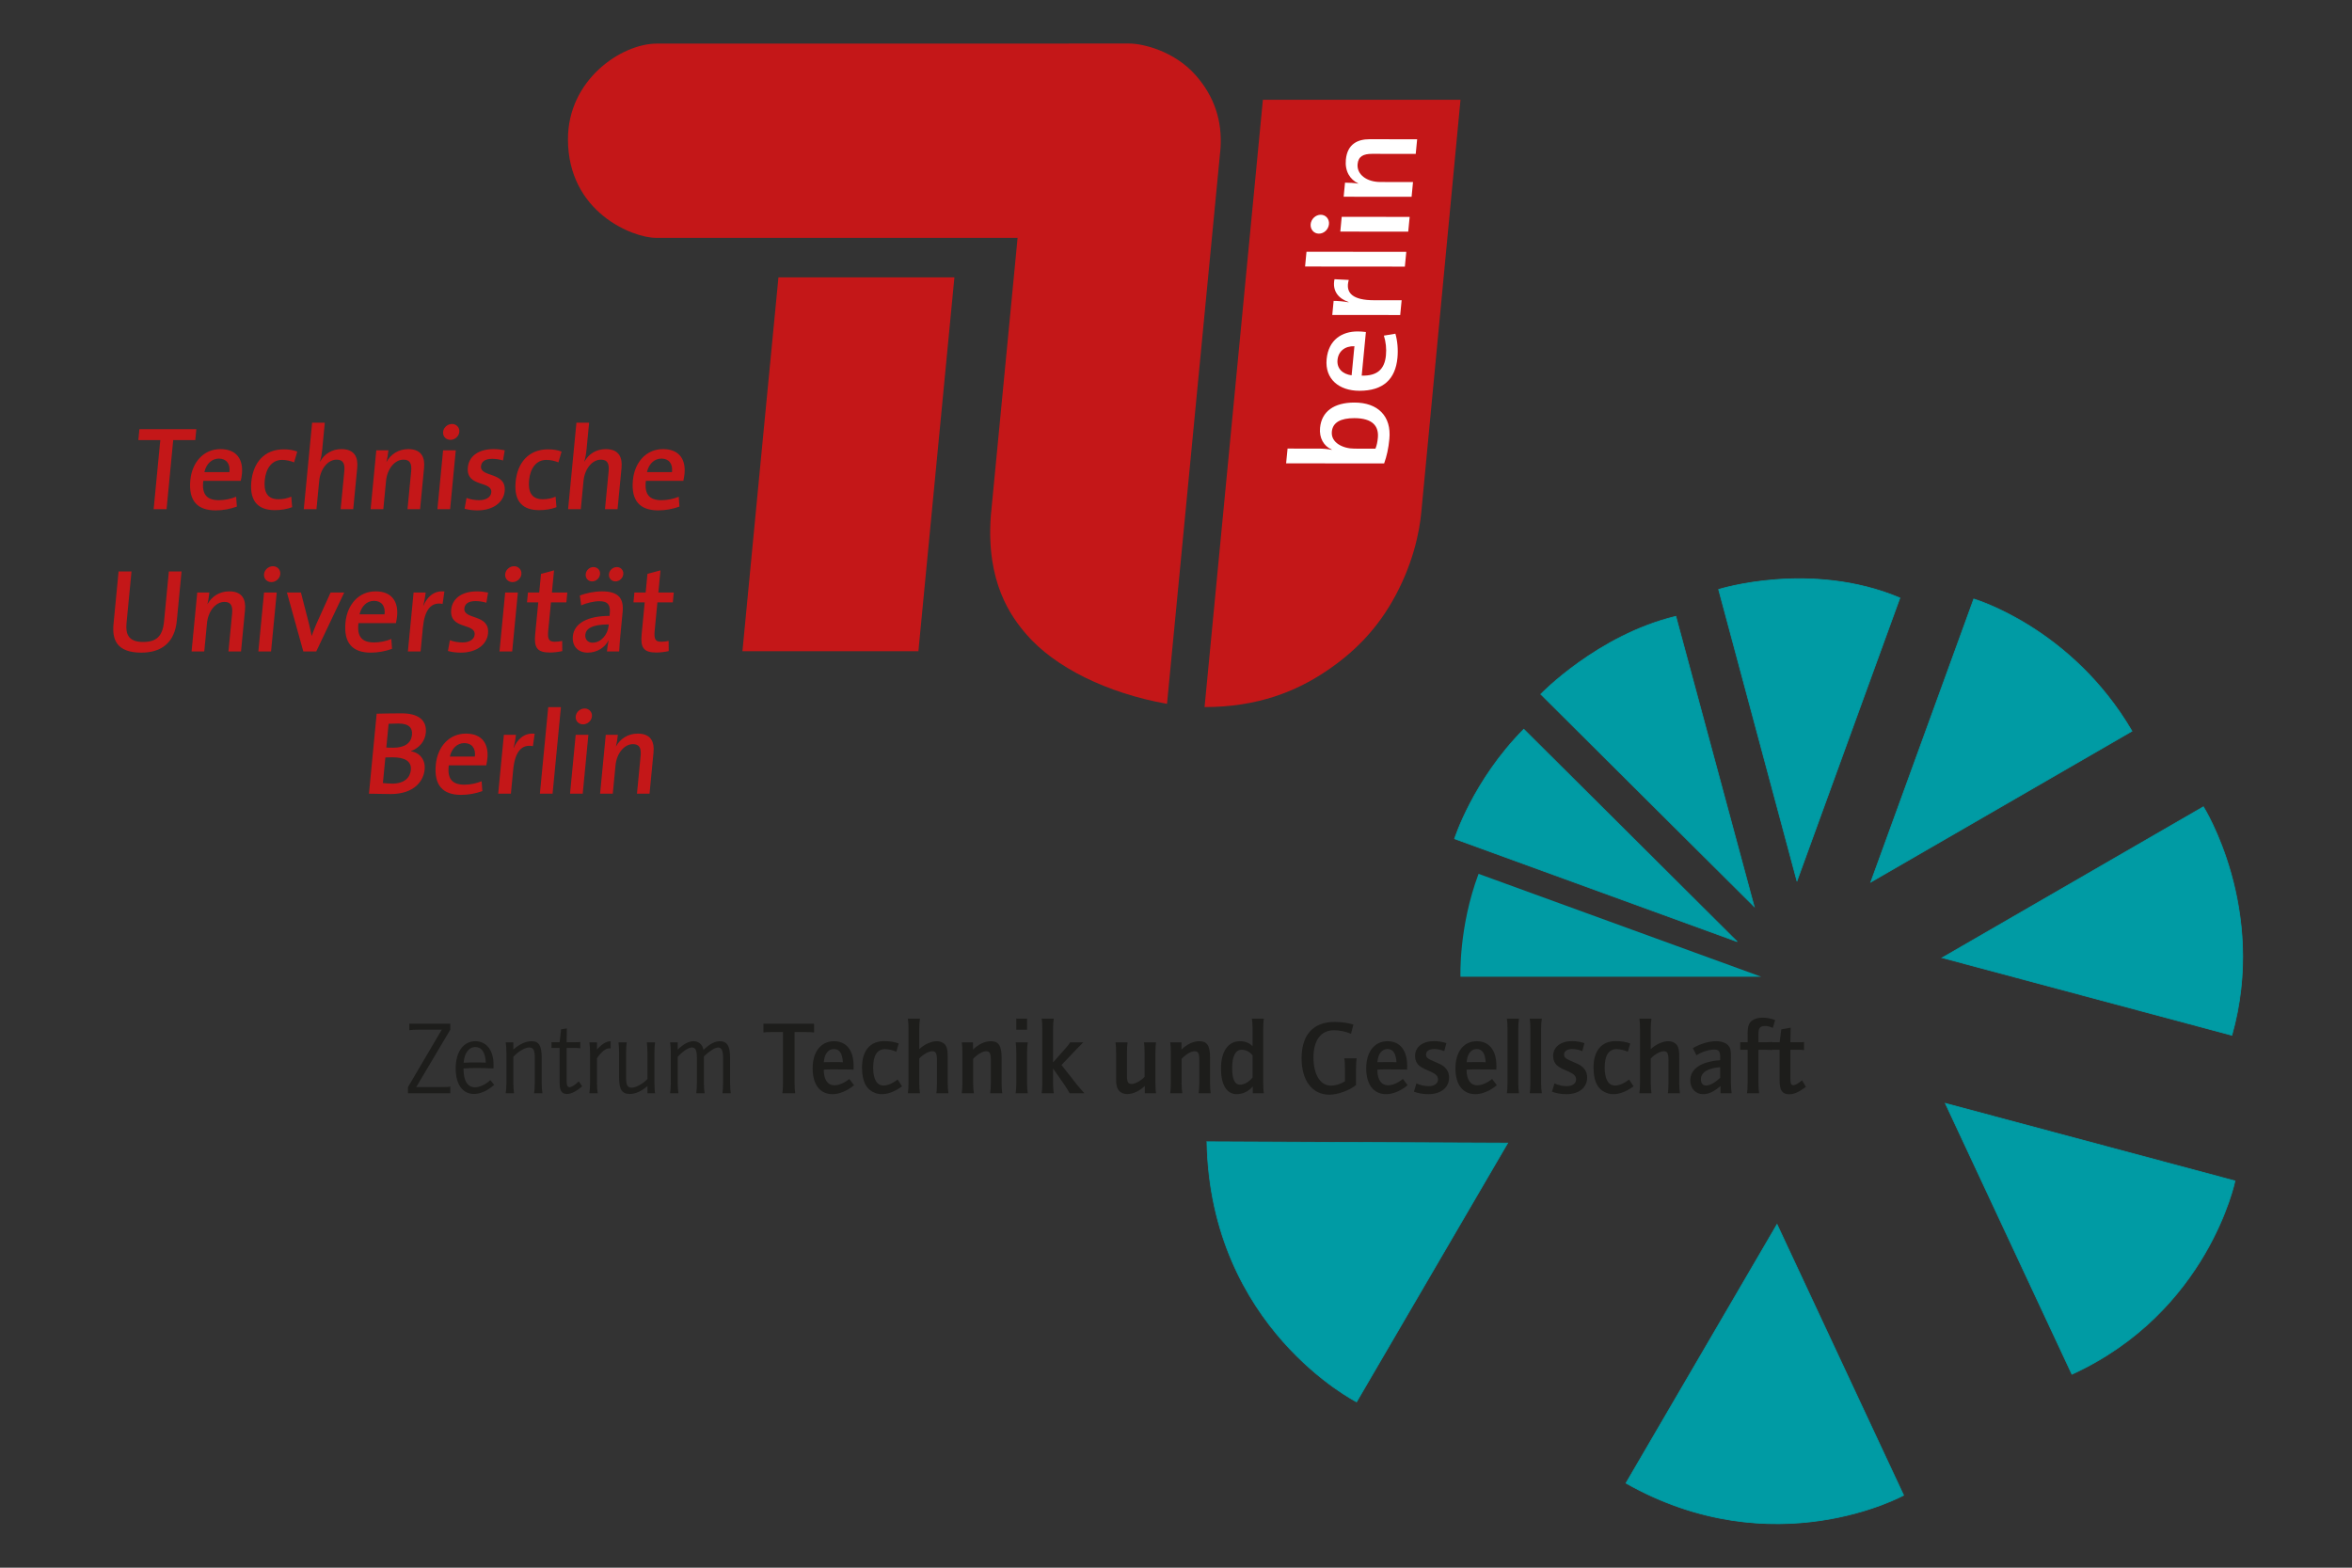 <?xml version="1.0" encoding="UTF-8"?>
<svg id="Ebene_1" data-name="Ebene 1" xmlns="http://www.w3.org/2000/svg" xmlns:xlink="http://www.w3.org/1999/xlink" viewBox="0 0 540 360">
  <rect x="0" y="0" width="540" height="360" fill="#333333" stroke="none"/>
  <defs>
    <style>
      .cls-1 {
        clip-path: url(#clippath-2);
      }

      .cls-2 {
        fill: #c41718;
      }

      .cls-2, .cls-3, .cls-4, .cls-5, .cls-6, .cls-7 {
        stroke-width: 0px;
      }

      .cls-8 {
        stroke: #009ba4;
        stroke-miterlimit: 3.864;
        stroke-width: .167px;
      }

      .cls-8, .cls-3 {
        fill: none;
      }

      .cls-9 {
        clip-path: url(#clippath-1);
      }

      .cls-10 {
        clip-path: url(#clippath-4);
      }

      .cls-4 {
        fill-rule: evenodd;
      }

      .cls-4, .cls-5 {
        fill: #1d1d1b;
      }

      .cls-11 {
        clip-path: url(#clippath);
      }

      .cls-12 {
        clip-path: url(#clippath-3);
      }

      .cls-6 {
        fill: #fff;
      }

      .cls-13 {
        clip-path: url(#clippath-5);
      }

      .cls-7 {
        fill: #009ba4;
      }
    </style>
    <clipPath id="clippath">
      <rect class="cls-3" x="26.002" y="10" width="309.318" height="172.534"/>
    </clipPath>
    <clipPath id="clippath-1">
      <rect class="cls-3" x="26.002" y="10" width="309.318" height="172.534"/>
    </clipPath>
    <clipPath id="clippath-2">
      <rect class="cls-3" x="93.741" y="132.804" width="421.257" height="217.196"/>
    </clipPath>
    <clipPath id="clippath-3">
      <rect class="cls-3" x="93.741" y="132.804" width="421.257" height="217.196"/>
    </clipPath>
    <clipPath id="clippath-4">
      <rect class="cls-3" x="93.741" y="132.804" width="421.257" height="217.196"/>
    </clipPath>
    <clipPath id="clippath-5">
      <rect class="cls-3" x="93.741" y="132.804" width="421.257" height="217.196"/>
    </clipPath>
  </defs>
  <g>
    <g class="cls-11">
      <path class="cls-2" d="M276.558,162.371c12.24,0,21.034-3.633,27.864-8.208,6.369-4.269,11.305-9.318,15.091-15.831,4.895-8.42,6.402-16.246,6.815-20.785l8.992-94.634-45.371-.003-13.391,139.46"/>
      <path class="cls-2" d="M233.631,54.615l-6.143,63.808c-1.131,15.269,4.595,23.115,8.158,27.249,6.508,7.549,18.473,13.484,32.29,15.96.384-4.058,12.287-127.57,12.287-127.593.414-6.34-1.433-11.885-5.662-16.717-4.934-5.635-12.234-7.323-15.247-7.323l-108.486.012c-8.16,0-20.429,8.282-20.429,21.941,0,16.878,14.997,22.663,20.158,22.663,2.634,0,83.074-.001,83.074-.001"/>
    </g>
    <path class="cls-2" d="M170.458,149.546l40.399-.002,8.267-85.85-40.4.001s-7.219,74.733-8.266,85.851"/>
    <path class="cls-6" d="M318.988,100.811c-.213,2.219-.593,3.897-1.201,5.609l-22.505-.019.33-3.392,7.188.006c.909.002,2.156.097,2.952.289l.006-.064c-1.867-.824-2.911-2.696-2.686-5.008.358-3.739,3.196-5.795,7.901-5.792,5.401.005,8.52,3.145,8.015,8.372M305.78,99.121c-.247,2.536,2.542,3.9,5.18,3.903l4.832.004c.286-.697.457-1.488.553-2.471.258-2.694-1.196-4.532-5.402-4.536-3.138-.002-4.961.979-5.163,3.1h0Z"/>
    <path class="cls-6" d="M313.599,76.242l-.964,10.013c3.54.098,5.254-1.421,5.565-4.653.147-1.52-.016-3.105-.474-4.532l2.648-.44c.469,1.646.656,3.612.467,5.576-.467,4.847-3.237,7.538-8.73,7.534-4.677-.004-7.963-2.699-7.526-7.261.433-4.499,3.563-6.368,7.111-6.365.503,0,1.253.035,1.903.129M307.08,82.669c-.182,1.9,1.102,3.232,3.24,3.521l.643-6.686c-2.192-.066-3.692,1.168-3.883,3.165h0Z"/>
    <path class="cls-6" d="M309.666,64.284c-.897,3.135,1.121,4.658,5.797,4.662l6.341.004-.328,3.391-15.597-.013.31-3.233c.876.002,2.25.098,3.422.32l.006-.063c-2.036-.7-3.83-2.285-3.23-5.232l3.28.163"/>
    <polyline class="cls-6" points="322.547 61.224 299.636 61.204 299.961 57.814 322.873 57.834 322.547 61.224"/>
    <path class="cls-6" d="M305.121,51.471c-.114,1.205-1.119,2.185-2.312,2.184-1.161,0-2.007-.983-1.894-2.189.114-1.173,1.153-2.152,2.314-2.152,1.159.001,2.006.984,1.892,2.157M323.319,53.197l-15.598-.014.325-3.389,15.602.014-.33,3.389h0Z"/>
    <path class="cls-6" d="M325.039,35.338l-10.012-.009c-1.946-.002-3.16.537-3.333,2.342-.228,2.378,2.081,4.121,5.223,4.124l7.499.006-.325,3.391-15.597-.014.31-3.232c.847.001,2.191.066,3.052.225l.003-.032c-1.92-.919-3.116-2.822-2.86-5.484.346-3.58,2.712-4.687,5.442-4.683l10.923.009-.324,3.358"/>
    <polyline class="cls-2" points="39.77 101.062 38.242 116.931 35.275 116.931 36.803 101.062 31.765 101.062 32.007 98.558 45.077 98.558 44.835 101.062 39.77 101.062"/>
    <path class="cls-2" d="M55.279,110.426h-8.604c-.379,3.075.797,4.436,3.575,4.436,1.307,0,2.694-.273,3.97-.79l.163,2.26c-1.469.543-3.187.87-4.876.87-4.165,0-6.27-2.177-5.81-6.941.39-4.054,3-7.13,6.92-7.13,3.867,0,5.226,2.558,4.93,5.634-.042.436-.132,1.088-.268,1.66M50.245,105.309c-1.634,0-2.896,1.225-3.322,3.103h5.746c.238-1.906-.708-3.103-2.423-3.103h0Z"/>
    <path class="cls-2" d="M63.09,117.147c-3.485,0-5.852-1.714-5.389-6.531.415-4.301,2.92-7.431,7.44-7.431,1.143,0,2.245.165,3.108.518l-.727,2.476c-.785-.325-1.77-.57-2.776-.57-2.287,0-3.697,1.905-3.964,4.68-.239,2.479.453,4.355,3.121,4.355,1.062,0,2.087-.19,2.972-.597l.202,2.421c-1.161.464-2.625.68-3.986.68"/>
    <path class="cls-2" d="M78.213,116.931l.836-8.683c.162-1.686-.203-2.696-1.755-2.696-2.042,0-3.746,2.151-4.008,4.874l-.627,6.505h-2.913l1.913-19.869h2.914l-.593,6.151c-.081.845-.244,1.959-.507,2.722l.051.029c.955-1.716,2.669-2.831,4.874-2.831,3.076,0,3.842,1.958,3.614,4.326l-.912,9.473h-2.887"/>
    <path class="cls-2" d="M93.561,116.931l.836-8.683c.162-1.686-.203-2.696-1.755-2.696-2.042,0-3.746,2.151-4.008,4.874l-.627,6.505h-2.914l1.303-13.528h2.777c-.071.735-.238,1.906-.449,2.668h.027c.958-1.742,2.707-2.939,4.993-2.939,3.077,0,3.843,1.958,3.615,4.326l-.913,9.473h-2.887"/>
    <path class="cls-2" d="M100.428,116.931l1.303-13.528h2.913l-1.302,13.528h-2.914M103.431,101.007c-1.035,0-1.802-.789-1.703-1.821.097-1.008,1.019-1.825,2.054-1.825,1.007,0,1.773.817,1.677,1.825-.098,1.006-1.021,1.821-2.028,1.821h0Z"/>
    <path class="cls-2" d="M109.621,117.203c-1.035,0-2.137-.137-2.957-.381l.455-2.477c.812.328,1.884.518,2.917.518,1.525,0,2.653-.681,2.758-1.769.267-2.777-5.832-1.089-5.381-5.77.229-2.369,2.202-4.191,5.932-4.191.817,0,1.759.108,2.533.271l-.389,2.34c-.765-.244-1.651-.38-2.524-.38-1.605,0-2.43.653-2.53,1.687-.257,2.666,5.873,1.197,5.436,5.743-.247,2.559-2.656,4.409-6.25,4.409"/>
    <path class="cls-2" d="M123.775,117.147c-3.485,0-5.852-1.714-5.389-6.531.414-4.301,2.92-7.431,7.441-7.431,1.143,0,2.245.165,3.108.518l-.727,2.476c-.786-.325-1.77-.57-2.777-.57-2.286,0-3.697,1.905-3.964,4.68-.238,2.479.453,4.355,3.122,4.355,1.062,0,2.086-.19,2.971-.597l.202,2.421c-1.16.464-2.625.68-3.986.68"/>
    <path class="cls-2" d="M138.898,116.931l.837-8.683c.161-1.686-.203-2.696-1.756-2.696-2.042,0-3.746,2.151-4.008,4.874l-.627,6.505h-2.913l1.912-19.869h2.914l-.592,6.151c-.081.845-.244,1.959-.507,2.722l.051.029c.955-1.716,2.669-2.831,4.874-2.831,3.076,0,3.842,1.958,3.614,4.326l-.913,9.473h-2.887"/>
    <g class="cls-9">
      <path class="cls-2" d="M156.891,110.426h-8.603c-.379,3.075.797,4.436,3.575,4.436,1.308,0,2.695-.273,3.97-.79l.164,2.26c-1.469.543-3.188.87-4.876.87-4.166,0-6.27-2.177-5.811-6.941.391-4.054,3-7.13,6.921-7.13,3.866,0,5.226,2.558,4.93,5.634-.042.436-.131,1.088-.269,1.66M151.858,105.309c-1.633,0-2.896,1.225-3.322,3.103h5.745c.239-1.906-.707-3.103-2.423-3.103h0Z"/>
      <path class="cls-2" d="M32.428,149.87c-5.772,0-6.694-3.158-6.368-6.534l1.166-12.111h2.967l-1.145,11.894c-.236,2.449.403,4.301,3.805,4.301,2.995,0,4.477-1.251,4.808-4.682l1.109-11.513h2.914l-1.087,11.296c-.472,4.899-3.349,7.349-8.168,7.349"/>
    </g>
    <path class="cls-2" d="M52.452,149.598l.836-8.683c.162-1.687-.203-2.696-1.756-2.696-2.041,0-3.746,2.151-4.008,4.873l-.626,6.506h-2.914l1.303-13.528h2.778c-.071.734-.24,1.906-.449,2.666h.027c.958-1.74,2.707-2.938,4.993-2.938,3.077,0,3.843,1.96,3.614,4.326l-.912,9.474h-2.886"/>
    <path class="cls-2" d="M59.319,149.598l1.303-13.528h2.914l-1.303,13.528h-2.914M62.322,133.674c-1.035,0-1.802-.789-1.702-1.823.097-1.008,1.019-1.825,2.054-1.825,1.006,0,1.773.817,1.675,1.825-.098,1.007-1.021,1.823-2.028,1.823h0Z"/>
    <path class="cls-2" d="M72.606,149.598h-2.967l-3.762-13.528h3.213l1.843,7.158c.21.925.446,1.879.605,2.776h.027c.298-.843.691-1.797,1.047-2.669l3.286-7.266h3.13l-6.421,13.528"/>
    <path class="cls-2" d="M90.902,143.092h-8.604c-.379,3.077.798,4.436,3.575,4.436,1.308,0,2.695-.272,3.97-.789l.164,2.26c-1.469.542-3.188.87-4.876.87-4.166,0-6.27-2.178-5.811-6.94.391-4.057,3-7.132,6.921-7.132,3.866,0,5.226,2.558,4.93,5.634-.042.436-.132,1.089-.269,1.66M85.868,137.976c-1.633,0-2.895,1.224-3.321,3.102h5.745c.239-1.905-.708-3.102-2.424-3.102h0Z"/>
    <path class="cls-2" d="M101.616,138.683c-2.645-.517-4.132,1.359-4.523,5.417l-.529,5.498h-2.913l1.303-13.528h2.778c-.074.761-.272,1.959-.562,2.992h.054c.774-1.823,2.299-3.509,4.804-3.237l-.412,2.858"/>
    <path class="cls-2" d="M105.8,149.87c-1.035,0-2.138-.136-2.958-.382l.455-2.477c.812.329,1.884.518,2.917.518,1.526,0,2.653-.68,2.759-1.769.267-2.776-5.832-1.09-5.381-5.769.228-2.369,2.201-4.192,5.932-4.192.816,0,1.758.109,2.533.272l-.391,2.341c-.764-.245-1.651-.381-2.523-.381-1.606,0-2.431.653-2.53,1.687-.257,2.666,5.874,1.198,5.436,5.744-.247,2.559-2.657,4.409-6.251,4.409"/>
    <path class="cls-2" d="M114.681,149.598l1.303-13.528h2.914l-1.303,13.528h-2.913M117.684,133.674c-1.036,0-1.803-.789-1.703-1.823.097-1.008,1.019-1.825,2.055-1.825,1.006,0,1.773.817,1.675,1.825-.097,1.007-1.02,1.823-2.027,1.823h0Z"/>
    <path class="cls-2" d="M126.229,149.843c-2.886,0-3.65-1.115-3.358-4.137l.711-7.375h-2.587l.218-2.26h2.586l.414-4.3,2.99-.791-.491,5.091h3.541l-.219,2.26h-3.538l-.625,6.478c-.194,2.014.162,2.558,1.523,2.558.6,0,1.18-.083,1.679-.192l.02,2.341c-.836.192-1.964.328-2.864.328"/>
    <path class="cls-2" d="M139.353,149.598c.084-.87.197-1.77.377-2.504l-.025-.026c-.807,1.604-2.611,2.803-4.762,2.803-2.314,0-3.635-1.552-3.422-3.756.293-3.048,3.471-4.682,8.427-4.682l.054-.571c.184-1.906-.409-2.803-2.397-2.803-1.253,0-2.925.406-4.175.953l-.3-2.26c1.414-.545,3.305-.953,5.102-.953,3.948,0,5,1.796,4.717,4.736l-.516,5.362c-.113,1.172-.219,2.558-.275,3.702h-2.804M139.759,143.392c-4.029,0-5.25,1.089-5.373,2.368-.1,1.035.531,1.823,1.675,1.823,1.96,0,3.478-1.906,3.663-3.836l.035-.354h0ZM135.946,133.512c-.925,0-1.562-.736-1.473-1.66.086-.898.864-1.632,1.79-1.632.926,0,1.591.734,1.503,1.632-.089.925-.894,1.66-1.82,1.66h0ZM141.309,133.512c-.925,0-1.591-.736-1.502-1.66.087-.898.893-1.632,1.819-1.632.898,0,1.564.734,1.477,1.632-.089.925-.897,1.66-1.794,1.66h0Z"/>
    <path class="cls-2" d="M150.67,149.843c-2.885,0-3.649-1.115-3.358-4.137l.71-7.375h-2.586l.217-2.26h2.587l.413-4.3,2.991-.791-.49,5.091h3.539l-.218,2.26h-3.539l-.624,6.478c-.194,2.014.162,2.558,1.523,2.558.599,0,1.179-.083,1.679-.192l.02,2.341c-.836.192-1.965.328-2.864.328"/>
    <path class="cls-2" d="M89.683,182.344c-1.252,0-2.935-.055-4.974-.08l1.769-18.373c1.445-.027,3.492-.083,5.724-.083,3.921,0,5.833,1.633,5.56,4.464-.181,1.88-1.424,3.483-3.397,4.192l-.005.054c2.089.355,3.344,2.015,3.135,4.193-.255,2.639-2.395,5.633-7.812,5.633M90.115,173.908c-.272,0-1.225,0-1.636.027l-.567,5.879c.458.053,1.458.135,2.165.135,2.695,0,4.077-1.334,4.25-3.129.199-2.07-1.462-2.912-4.212-2.912h0ZM91.461,166.149c-.789,0-1.582.03-2.238.056l-.528,5.472c.489.026.951.026,1.577.026,2.749,0,4.138-1.118,4.316-2.967.144-1.498-.595-2.587-3.127-2.587h0Z"/>
    <path class="cls-2" d="M111.637,175.759h-8.604c-.38,3.075.798,4.435,3.575,4.435,1.308,0,2.695-.272,3.97-.788l.164,2.259c-1.469.543-3.188.869-4.876.869-4.166,0-6.27-2.176-5.811-6.939.391-4.057,3-7.131,6.921-7.131,3.866,0,5.226,2.558,4.93,5.635-.042.435-.132,1.089-.269,1.66M106.603,170.642c-1.633,0-2.896,1.225-3.321,3.101h5.745c.239-1.905-.707-3.101-2.423-3.101h0Z"/>
    <path class="cls-2" d="M122.349,171.349c-2.645-.517-4.132,1.36-4.522,5.416l-.53,5.499h-2.914l1.303-13.528h2.778c-.074.761-.271,1.958-.56,2.994h.053c.775-1.825,2.3-3.511,4.804-3.237l-.411,2.856"/>
    <polyline class="cls-2" points="123.954 182.264 125.867 162.394 128.781 162.394 126.868 182.264 123.954 182.264"/>
    <path class="cls-2" d="M130.873,182.264l1.303-13.528h2.914l-1.303,13.528h-2.914M133.877,166.339c-1.036,0-1.803-.787-1.703-1.822.097-1.008,1.019-1.825,2.054-1.825,1.007,0,1.774.817,1.676,1.825-.097,1.007-1.021,1.822-2.027,1.822h0Z"/>
    <path class="cls-2" d="M146.244,182.264l.836-8.683c.162-1.689-.203-2.696-1.756-2.696-2.041,0-3.746,2.152-4.007,4.874l-.627,6.505h-2.914l1.303-13.528h2.777c-.07.736-.238,1.906-.448,2.668h.027c.958-1.742,2.707-2.94,4.993-2.94,3.077,0,3.843,1.96,3.615,4.326l-.914,9.474h-2.886"/>
  </g>
  <g>
    <g class="cls-1">
      <path class="cls-5" d="M93.979,236.565c.407-.072,1.317-.119,2.394-.119h5.052l-7.757,13.192v1.412h9.72v-1.533c-.455.097-.91.121-2.394.121h-5.435l7.829-13.192v-1.365h-9.409v1.484"/>
    </g>
    <path class="cls-4" d="M111.326,244.01c-.287,0-.599-.024-.934-.024h-2.418c-.12,0-.551,0-1.317.048h-.216c.192-2.226,1.197-3.591,2.705-3.591,1.461,0,2.274,1.221,2.394,3.591-.096,0-.168,0-.216-.024h0ZM109.052,249.685c-1.7,0-2.633-1.508-2.633-4.214v-.119h.191l1.245-.072c.335,0,.814-.024,1.436-.024,1.508,0,2.777.024,3.831.096h.168l.024-.264v-.623c0-3.279-1.628-5.363-4.19-5.363-2.729,0-4.501,2.466-4.501,6.225,0,3.687,1.58,5.889,4.214,5.889,1.461,0,3.184-.79,4.621-2.107l-.886-1.077c-1.029.982-2.442,1.652-3.519,1.652"/>
    <path class="cls-5" d="M116.274,241.785v6.847c0,.934-.072,1.916-.168,2.418h1.916c-.096-.599-.168-1.533-.168-2.418v-5.938c1.101-1.221,2.657-2.155,3.663-2.155.91,0,1.269.623,1.269,2.323v5.769c0,.958-.072,1.916-.168,2.418h1.916c-.096-.574-.168-1.46-.168-2.418v-5.746c0-2.753-.623-3.783-2.322-3.783-1.341,0-2.825.694-4.19,1.915v-1.652h-1.748c.096.503.168,1.508.168,2.418"/>
    <path class="cls-5" d="M128.488,240.659v7.997c0,1.844.479,2.562,1.724,2.562.958,0,2.227-.67,3.447-1.772l-.79-1.125c-.718.765-1.628,1.34-2.107,1.34-.503,0-.671-.431-.671-1.676v-7.327h2.299l.431.024c.168,0,.239.024.407.048v-1.46c-.239.048-.575.071-1.269.071h-1.867l.048-3.184-1.317.216-.335,2.968h-1.867v1.317h1.867"/>
    <path class="cls-5" d="M135.477,241.785v6.847c0,.934-.072,1.916-.167,2.418h1.915c-.096-.574-.168-1.46-.168-2.418v-5.626c1.03-1.509,2.011-2.275,2.849-2.275.096,0,.144,0,.287.024v-1.652c-1.006.024-2.011.647-3.136,1.915v-1.652h-1.748c.096.503.167,1.508.167,2.418"/>
    <path class="cls-5" d="M150.253,248.631v-6.847c0-.934.048-1.844.144-2.418h-1.891c.072.503.144,1.46.144,2.418v5.985c-.958,1.054-2.633,2.011-3.615,2.011-.982,0-1.293-.598-1.293-2.322v-5.674c0-.934.048-1.844.144-2.418h-1.891c.072.503.144,1.508.144,2.418v5.674c0,2.729.671,3.759,2.442,3.759,1.317,0,2.657-.599,4.07-1.82v1.652h1.748c-.096-.359-.144-1.412-.144-2.418"/>
    <path class="cls-5" d="M154.014,241.785v6.847c0,.934-.072,1.916-.168,2.418h1.916c-.096-.599-.167-1.533-.167-2.418v-5.938c1.173-1.292,2.466-2.155,3.256-2.155.838,0,1.149.67,1.149,2.37v5.722c0,.934-.048,1.82-.143,2.418h1.915c-.096-.502-.167-1.46-.167-2.418v-6.033c1.221-1.197,2.561-2.059,3.256-2.059.79,0,1.149.718,1.149,2.346v5.746c0,1.006-.048,1.844-.144,2.418h1.915c-.095-.599-.167-1.485-.167-2.418v-5.769c0-2.681-.67-3.759-2.37-3.759-1.101,0-2.322.647-3.735,1.987-.216-1.22-1.101-1.987-2.274-1.987-1.102,0-2.251.599-3.639,1.915v-1.652h-1.748c.096.503.168,1.508.168,2.418"/>
    <path class="cls-5" d="M179.773,248.655c0,1.03-.048,1.892-.144,2.395h2.944c-.096-.527-.144-1.388-.144-2.395v-11.659h2.395c.694,0,1.388.024,1.867.072l.216.024v-2.011h-11.635v2.011c.407-.072,1.029-.096,2.059-.096h2.442v11.659"/>
    <path class="cls-4" d="M191.266,243.891c-.838,0-.958,0-1.94.024l-.191.024c.143-1.891,1.005-3.041,2.322-3.041,1.269,0,1.94.981,2.059,3.041-.527-.048-.837-.048-2.25-.048h0ZM191.553,249.23c-1.508,0-2.418-1.317-2.418-3.472v-.119l.239-.024,1.245-.048h1.413c1.365,0,2.729.024,3.711.048l.216.024c.024-.407.024-.551.024-.838,0-3.615-1.652-5.698-4.525-5.698-2.969,0-4.884,2.418-4.884,6.225,0,3.735,1.7,5.937,4.573,5.937,1.58,0,3.376-.765,4.932-2.058l-1.078-1.437c-1.125.909-2.418,1.46-3.447,1.46"/>
    <path class="cls-5" d="M203.008,239.079c-3.256,0-5.099,2.203-5.099,6.081,0,1.676.311,3.136.91,4.118.718,1.197,2.155,1.986,3.591,1.986,1.436,0,2.944-.551,4.548-1.7l.144-.096-1.005-1.556c-1.221.91-2.298,1.365-3.232,1.365-1.557,0-2.395-1.461-2.395-4.118,0-2.777.934-4.237,2.729-4.237.766,0,1.748.215,2.586.598l.55-1.891c-.862-.359-2.083-.551-3.328-.551"/>
    <path class="cls-5" d="M208.584,236.326v12.329c0,1.03-.048,1.844-.144,2.395h2.778c-.096-.527-.168-1.412-.168-2.395v-5.578c.886-.957,2.179-1.675,2.993-1.675.814,0,1.077.502,1.077,2.106v5.147c0,.982-.048,1.94-.144,2.395h2.777c-.096-.527-.167-1.388-.167-2.395v-5.65c0-1.388-.048-1.868-.239-2.442-.287-.91-1.173-1.461-2.275-1.461-1.245,0-2.801.694-4.022,1.82v-4.597c0-.982.072-1.868.168-2.418h-2.778c.096.55.144,1.364.144,2.418"/>
    <path class="cls-5" d="M220.959,241.785v6.871c0,1.03-.048,1.844-.144,2.395h2.777c-.096-.502-.167-1.436-.167-2.395v-5.506c1.005-1.053,2.178-1.747,2.993-1.747s1.077.502,1.077,2.106v5.147c0,1.006-.072,1.868-.167,2.395h2.777c-.096-.502-.144-1.46-.144-2.395v-5.746c0-2.801-.67-3.807-2.49-3.807-1.341,0-2.825.694-4.07,1.915v-1.652h-2.585c.096.551.144,1.365.144,2.418"/>
    <path class="cls-4" d="M235.799,236.469v-2.561h-2.466v2.561h2.466ZM233.333,241.785v6.871c0,1.03-.048,1.844-.144,2.395h2.777c-.096-.502-.167-1.436-.167-2.395v-6.871c0-.982.072-1.915.167-2.418h-2.777c.096.551.144,1.365.144,2.418"/>
    <path class="cls-5" d="M239.304,236.326v12.329c0,1.03-.048,1.844-.144,2.395h2.778c-.096-.502-.168-1.436-.168-2.395v-3.279l2.586,3.687c.551.814,1.005,1.556,1.221,1.987h3.4c-.431-.431-1.125-1.245-1.915-2.226l-3.352-4.262,3.232-3.399.55-.575c.503-.527.838-.862,1.221-1.221h-3.041c-.167.359-.479.742-1.029,1.365l-2.873,3.232v-7.637c0-.982.072-1.891.168-2.418h-2.778c.096.55.144,1.364.144,2.418"/>
    <path class="cls-5" d="M265.275,248.655v-6.871c0-1.006.048-1.891.144-2.418h-2.777c.096.503.144,1.46.144,2.418v5.506c-.814.885-2.179,1.628-2.969,1.628-.838,0-1.077-.455-1.077-1.94v-5.195c0-.982.048-1.915.143-2.418h-2.777c.096.551.144,1.365.144,2.418v5.602c0,1.365.048,1.796.263,2.394.359.934,1.174,1.46,2.323,1.46,1.317,0,2.777-.694,3.998-1.867v1.676h2.586c-.096-.431-.144-1.341-.144-2.395"/>
    <path class="cls-5" d="M268.815,241.785v6.871c0,1.03-.048,1.844-.143,2.395h2.777c-.096-.502-.167-1.436-.167-2.395v-5.506c1.005-1.053,2.178-1.747,2.993-1.747s1.077.502,1.077,2.106v5.147c0,1.006-.071,1.868-.167,2.395h2.778c-.096-.502-.144-1.46-.144-2.395v-5.746c0-2.801-.67-3.807-2.49-3.807-1.341,0-2.825.694-4.07,1.915v-1.652h-2.586c.096.551.143,1.365.143,2.418"/>
    <path class="cls-4" d="M287.583,247.434c-.862,1.054-1.915,1.652-2.897,1.652-1.197,0-1.796-1.269-1.796-3.807,0-2.753.766-4.214,2.203-4.214.934,0,1.795.455,2.49,1.269v5.1h0ZM284.686,239.103c-2.729,0-4.357,2.346-4.357,6.297,0,3.687,1.317,5.865,3.591,5.865,1.412,0,2.705-.622,3.711-1.772v1.557h2.538c-.096-.502-.143-1.485-.143-2.395v-12.329c0-.91.048-1.915.143-2.418h-2.753c.096.502.168,1.412.168,2.418v3.926c-.742-.766-1.724-1.149-2.897-1.149"/>
    <path class="cls-5" d="M306.422,234.674c-4.908,0-7.589,2.945-7.589,8.356,0,5.123,2.466,8.356,6.392,8.356,1.891,0,4.477-.934,6.104-2.203v-3.759c0-.934.049-1.867.144-2.394h-2.849c.119.574.167,1.245.167,2.394v2.898c-1.005.622-2.178.981-3.208.981-2.442,0-4.022-2.538-4.022-6.464,0-3.975,1.723-6.249,4.692-6.249,1.317,0,2.753.288,3.927.814l.551-2.131c-1.245-.383-2.778-.599-4.31-.599"/>
    <path class="cls-4" d="M318.366,243.891c-.838,0-.957,0-1.939.024l-.192.024c.144-1.891,1.006-3.041,2.323-3.041,1.269,0,1.939.981,2.058,3.041-.527-.048-.838-.048-2.25-.048h0ZM318.653,249.23c-1.508,0-2.418-1.317-2.418-3.472v-.119l.24-.024,1.245-.048h1.412c1.365,0,2.729.024,3.711.048l.215.024c.024-.407.024-.551.024-.838,0-3.615-1.652-5.698-4.524-5.698-2.969,0-4.885,2.418-4.885,6.225,0,3.735,1.7,5.937,4.573,5.937,1.58,0,3.376-.765,4.932-2.058l-1.077-1.437c-1.125.909-2.418,1.46-3.447,1.46"/>
    <path class="cls-5" d="M327.951,251.265c2.873,0,4.741-1.508,4.741-3.83,0-.934-.336-1.723-.982-2.346-.431-.407-.885-.67-2.13-1.197-1.796-.742-2.179-1.053-2.179-1.724,0-.765.719-1.268,1.795-1.268.814,0,1.557.144,2.394.479l.479-1.843c-.885-.287-1.867-.455-2.825-.455-2.633,0-4.357,1.341-4.357,3.424,0,.886.359,1.724.982,2.226.359.287.79.551,1.293.79.216.096.599.263,1.173.502,1.341.599,1.82,1.078,1.82,1.868,0,.91-.838,1.532-2.131,1.532-1.006,0-1.987-.239-2.825-.646l-.575,1.915c1.029.383,2.131.574,3.327.574"/>
    <path class="cls-4" d="M338.849,243.891c-.838,0-.957,0-1.94.024l-.191.024c.143-1.891,1.005-3.041,2.322-3.041,1.269,0,1.94.981,2.059,3.041-.527-.048-.838-.048-2.25-.048h0ZM339.136,249.23c-1.508,0-2.418-1.317-2.418-3.472v-.119l.239-.024,1.245-.048h1.413c1.365,0,2.729.024,3.711.048l.215.024c.024-.407.024-.551.024-.838,0-3.615-1.652-5.698-4.525-5.698-2.969,0-4.884,2.418-4.884,6.225,0,3.735,1.7,5.937,4.573,5.937,1.58,0,3.376-.765,4.931-2.058l-1.077-1.437c-1.125.909-2.418,1.46-3.447,1.46"/>
    <path class="cls-5" d="M346.112,236.326v12.329c0,1.03-.048,1.844-.144,2.395h2.777c-.096-.502-.167-1.436-.167-2.395v-12.329c0-.982.072-1.891.167-2.418h-2.777c.096.55.144,1.364.144,2.418"/>
    <path class="cls-5" d="M351.359,236.326v12.329c0,1.03-.048,1.844-.143,2.395h2.777c-.096-.502-.167-1.436-.167-2.395v-12.329c0-.982.072-1.891.167-2.418h-2.777c.096.55.143,1.364.143,2.418"/>
    <path class="cls-5" d="M359.653,251.265c2.873,0,4.74-1.508,4.74-3.83,0-.934-.336-1.723-.982-2.346-.431-.407-.885-.67-2.131-1.197-1.795-.742-2.178-1.053-2.178-1.724,0-.765.718-1.268,1.795-1.268.814,0,1.557.144,2.394.479l.479-1.843c-.885-.287-1.868-.455-2.825-.455-2.633,0-4.357,1.341-4.357,3.424,0,.886.359,1.724.981,2.226.359.287.79.551,1.293.79.216.096.599.263,1.174.502,1.34.599,1.82,1.078,1.82,1.868,0,.91-.838,1.532-2.131,1.532-1.005,0-1.987-.239-2.825-.646l-.575,1.915c1.03.383,2.131.574,3.328.574"/>
    <path class="cls-5" d="M370.958,239.079c-3.256,0-5.1,2.203-5.1,6.081,0,1.676.312,3.136.91,4.118.718,1.197,2.155,1.986,3.591,1.986,1.436,0,2.944-.551,4.548-1.7l.144-.096-1.005-1.556c-1.221.91-2.298,1.365-3.232,1.365-1.556,0-2.394-1.461-2.394-4.118,0-2.777.934-4.237,2.729-4.237.766,0,1.748.215,2.586.598l.55-1.891c-.862-.359-2.083-.551-3.327-.551"/>
    <path class="cls-5" d="M376.533,236.326v12.329c0,1.03-.048,1.844-.144,2.395h2.778c-.096-.527-.167-1.412-.167-2.395v-5.578c.886-.957,2.178-1.675,2.993-1.675s1.077.502,1.077,2.106v5.147c0,.982-.048,1.94-.144,2.395h2.777c-.096-.527-.167-1.388-.167-2.395v-5.65c0-1.388-.048-1.868-.239-2.442-.287-.91-1.173-1.461-2.275-1.461-1.245,0-2.801.694-4.022,1.82v-4.597c0-.982.072-1.868.167-2.418h-2.778c.096.55.144,1.364.144,2.418"/>
    <path class="cls-4" d="M394.94,247.483c-1.149,1.125-2.346,1.795-3.231,1.795-.767,0-1.197-.503-1.197-1.437,0-1.58,1.604-2.562,4.429-2.777v2.418h0ZM393.624,241.018c.958,0,1.317.455,1.317,1.604v.838c-4.381.312-6.871,1.988-6.871,4.645,0,1.82,1.222,3.16,2.921,3.16,1.34,0,2.538-.574,4.022-1.891v1.676h2.562c-.097-.502-.168-1.436-.168-2.395v-5.698c0-1.772-.072-2.155-.503-2.753-.526-.694-1.604-1.102-2.897-1.102-1.628,0-3.519.551-5.338,1.58l.814,1.652c1.269-.789,2.897-1.317,4.142-1.317"/>
    <path class="cls-5" d="M401.242,241.066v7.589c0,1.006-.048,1.868-.144,2.395h2.777c-.096-.551-.144-1.365-.144-2.395v-7.589h1.532c.431,0,1.077.024,1.413.048l.144.024v-1.867c-.407.048-1.005.071-1.557.071h-1.532v-1.986c0-1.293.384-1.748,1.484-1.748.575,0,.982.096,1.82.431l.527-1.796c-.982-.359-1.988-.551-2.898-.551-.934,0-1.723.216-2.346.622-.79.551-1.077,1.341-1.077,3.065v1.963h-1.7v1.724h1.7"/>
    <path class="cls-5" d="M408.589,241.066v7.11c0,2.226.623,3.112,2.203,3.112,1.125,0,2.179-.479,3.831-1.7l-.886-1.508c-.91.766-1.557,1.125-2.011,1.125-.503,0-.671-.383-.671-1.628v-6.512h1.796c.455,0,1.03.024,1.341.072v-1.843c-.336.048-.647.048-1.365.048h-1.772l.072-3.352-2.155.384-.383,2.968h-1.891v1.724h1.891"/>
    <path class="cls-7" d="M335.314,224.288h69.041l-64.891-23.624c-4.608,12.301-4.15,23.624-4.15,23.624"/>
    <path class="cls-7" d="M398.848,216.24l-48.997-48.777c-11.692,11.794-15.894,25.152-15.894,25.152l64.891,23.625"/>
    <path class="cls-8" d="M398.848,216.24l-48.997-48.777c-11.692,11.794-15.894,25.152-15.894,25.152l64.891,23.625h0Z"/>
    <path class="cls-7" d="M402.746,208.191l-17.983-66.658c-17.957,4.317-31.015,17.882-31.015,17.882l48.998,48.776"/>
    <path class="cls-8" d="M402.746,208.191l-17.983-66.658c-17.957,4.317-31.015,17.882-31.015,17.882l48.998,48.776h0Z"/>
    <g class="cls-12">
      <path class="cls-7" d="M412.566,202.319l23.638-65.013c-20.463-8.63-41.621-1.95-41.621-1.95l17.983,66.962"/>
      <path class="cls-8" d="M412.566,202.319l23.638-65.013c-20.463-8.63-41.621-1.95-41.621-1.95l17.983,66.962h0Z"/>
    </g>
    <path class="cls-7" d="M429.521,202.564l59.967-34.667c-13.92-23.803-36.329-30.345-36.329-30.345l-23.638,65.012"/>
    <path class="cls-8" d="M429.521,202.564l59.967-34.667c-13.92-23.803-36.329-30.345-36.329-30.345l-23.638,65.012h0Z"/>
    <g class="cls-10">
      <path class="cls-7" d="M445.914,219.935l66.51,17.808c8.213-29.091-6.543-52.476-6.543-52.476l-59.968,34.668"/>
      <path class="cls-8" d="M445.914,219.935l66.51,17.808c8.213-29.091-6.543-52.476-6.543-52.476l-59.968,34.668h0Z"/>
    </g>
    <path class="cls-7" d="M446.63,253.37l29.066,62.214c31.319-14.338,37.444-44.404,37.444-44.404l-66.51-17.81"/>
    <path class="cls-8" d="M446.63,253.37l29.066,62.214c31.319-14.338,37.444-44.404,37.444-44.404l-66.51-17.81h0Z"/>
    <g class="cls-13">
      <path class="cls-7" d="M407.991,281.16l-34.686,59.429c33.963,19.209,63.752,2.784,63.752,2.784l-29.066-62.213"/>
      <path class="cls-8" d="M407.991,281.16l-34.686,59.429c33.963,19.209,63.752,2.784,63.752,2.784l-29.066-62.213h0Z"/>
    </g>
    <path class="cls-7" d="M277.105,262.19c.808,42.752,34.356,59.733,34.356,59.733l34.686-59.429-69.041-.304"/>
    <path class="cls-8" d="M277.105,262.19c.808,42.752,34.356,59.733,34.356,59.733l34.686-59.429-69.041-.304h0Z"/>
  </g>
</svg>